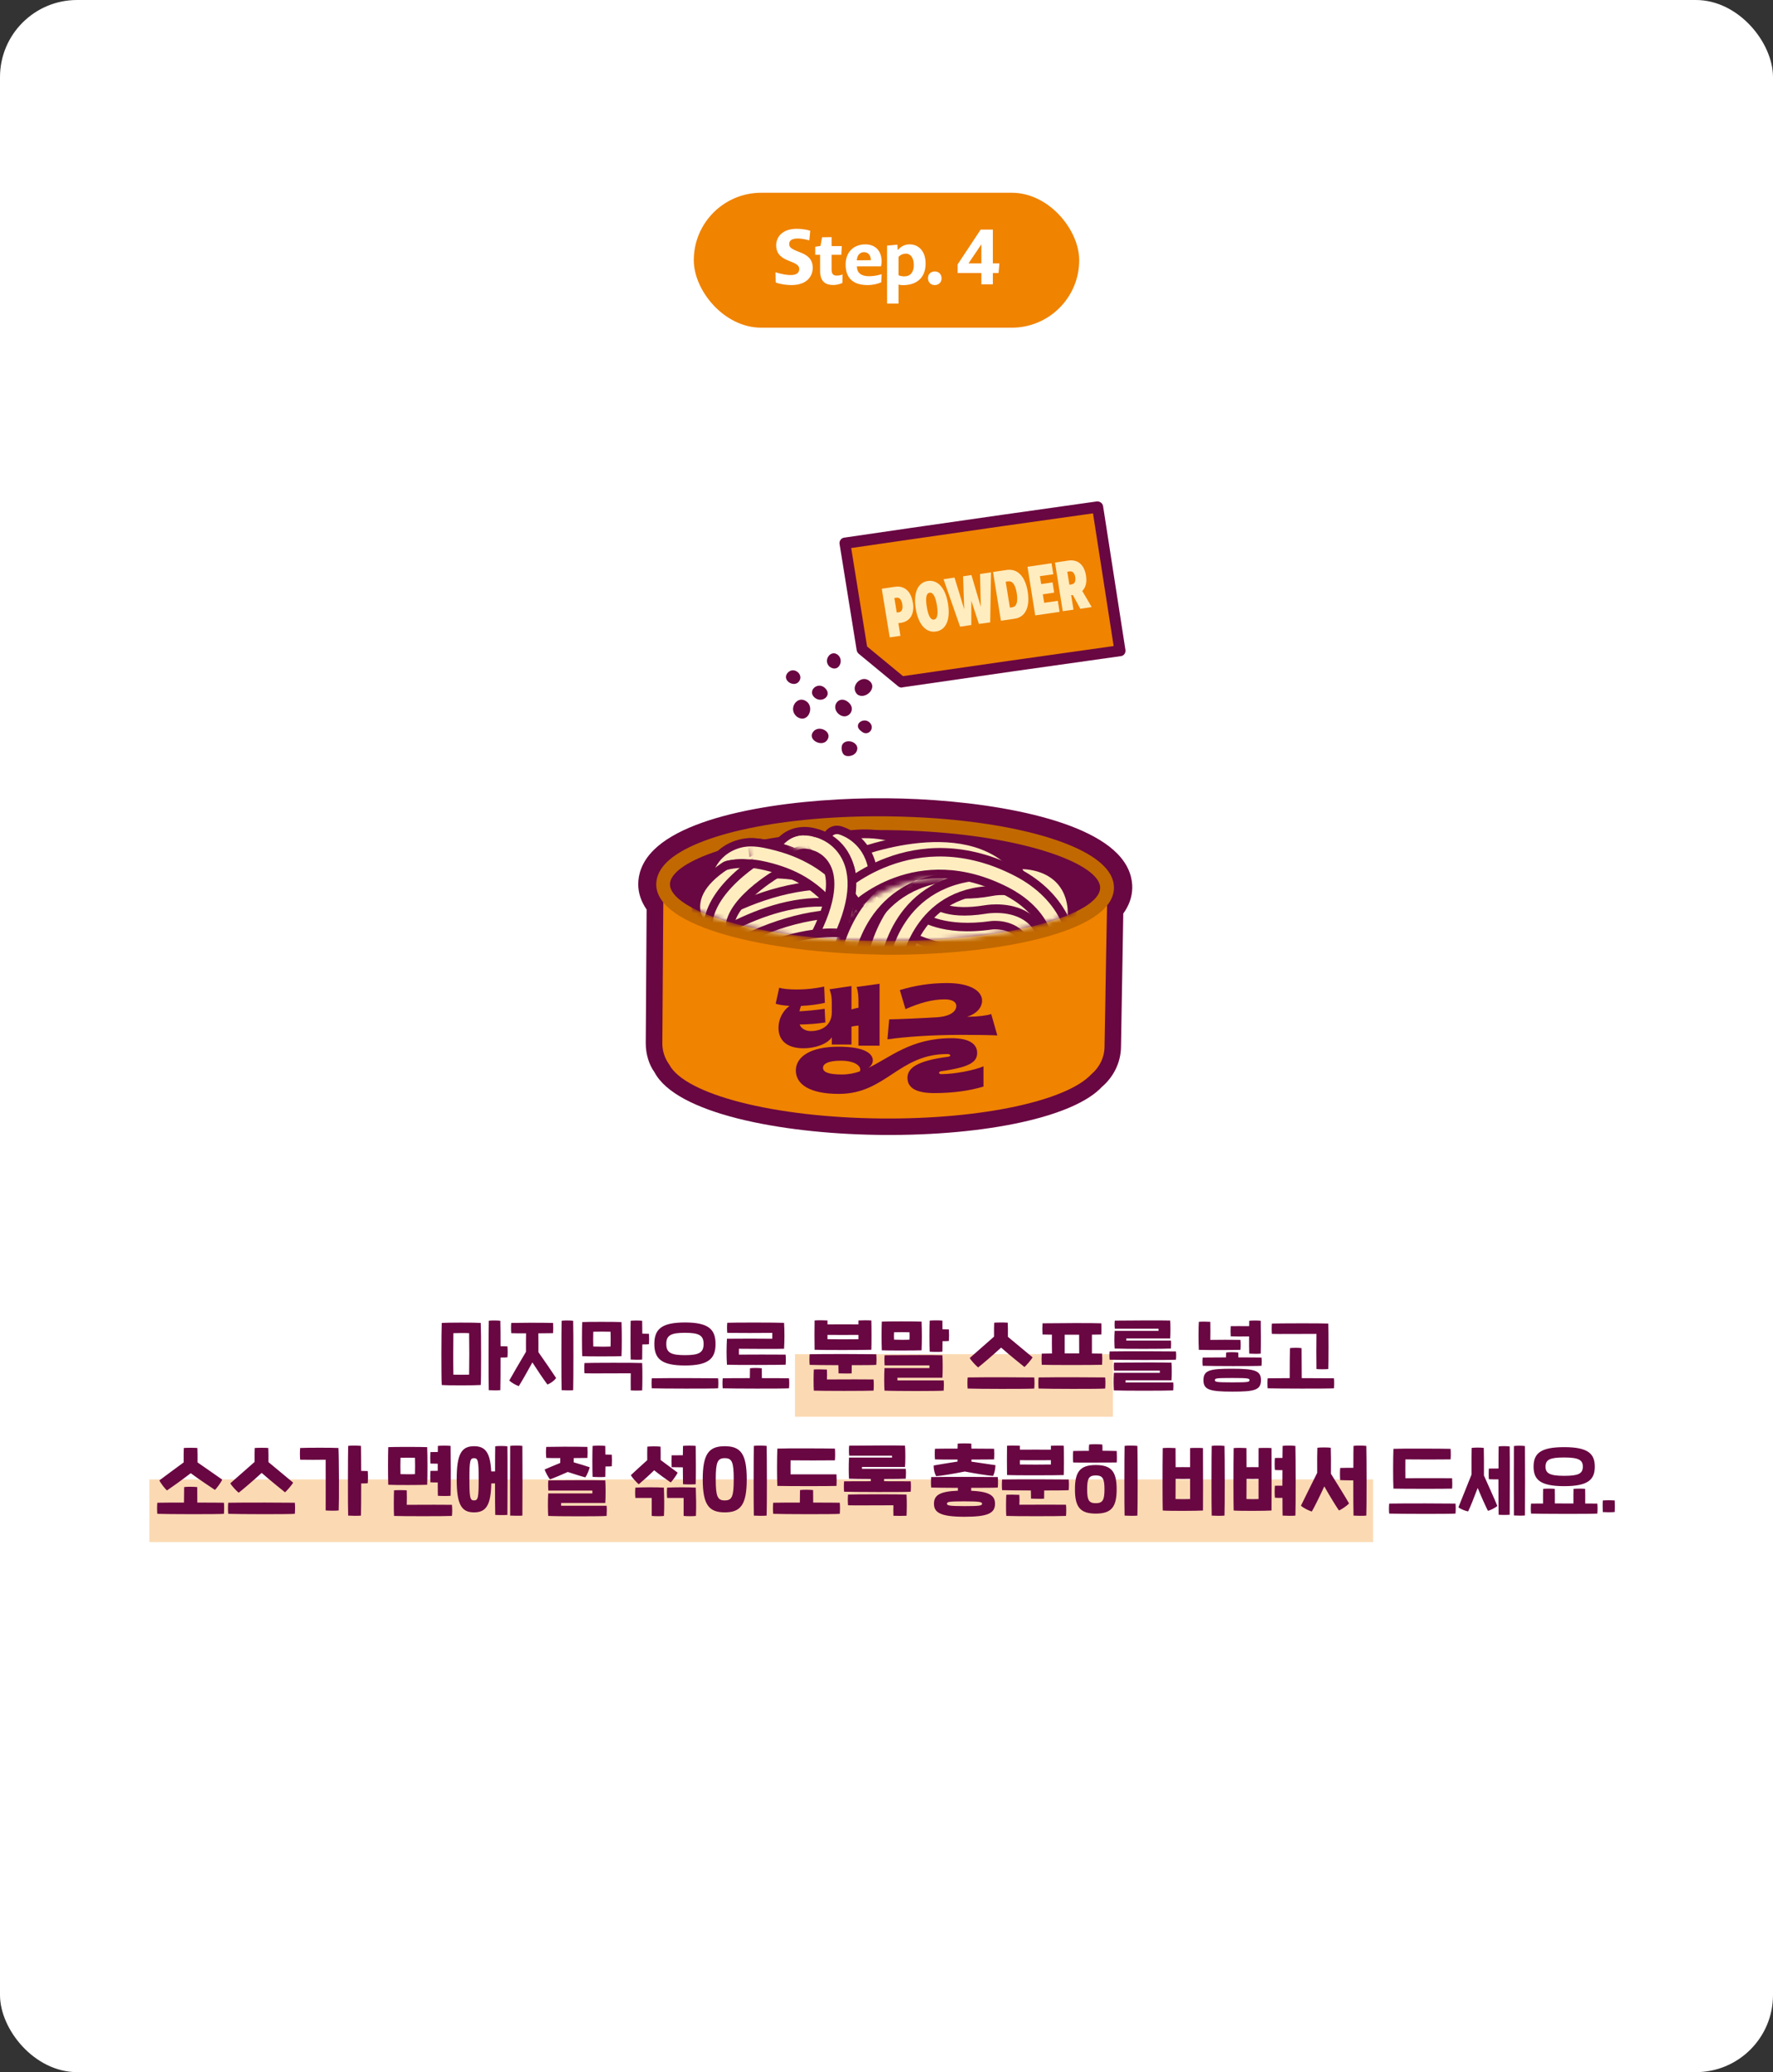 <?xml version="1.0" encoding="UTF-8"?> <svg xmlns="http://www.w3.org/2000/svg" width="368" height="430" viewBox="0 0 368 430" fill="none"><rect x="0" y="0" width="368" height="430" fill="#333333" stroke="none"/><rect width="368" height="430" rx="16" fill="white"></rect><rect x="165" y="281" width="66" height="13" fill="#F08300" fill-opacity="0.3"></rect><rect x="31" y="307" width="254" height="13" fill="#F08300" fill-opacity="0.3"></rect><rect x="144" y="40" width="80" height="28" rx="14" fill="#F08300"></rect><path d="M168.687 55.592C168.687 57.144 167.663 59.16 164.239 59.16C163.359 59.16 162.031 59.016 161.007 58.616L160.959 56.504C162.383 56.936 163.343 57.08 164.143 57.08C165.503 57.08 165.887 56.456 165.887 55.848C165.887 55.352 165.695 54.952 164.591 54.472L163.839 54.168C161.599 53.32 161.103 52.2 161.103 50.888C161.119 49.144 162.415 47.48 165.359 47.48C166.143 47.48 167.215 47.576 168.175 47.88L167.983 49.88C166.927 49.592 166.127 49.496 165.567 49.496C164.239 49.496 163.807 50.008 163.807 50.632C163.807 51.16 164.031 51.544 165.343 52.072L166.095 52.376C168.207 53.16 168.687 54.328 168.687 55.592ZM174.845 58.728C174.221 59 173.517 59.144 172.973 59.144C171.501 59.144 170.221 58.584 170.221 56.232V52.872H169.213V51.208L170.301 51.032L170.621 49.24L172.605 49.208V51.064H174.717L174.621 52.872H172.605V55.976C172.605 56.92 173.021 57.192 173.677 57.192C173.965 57.192 174.317 57.16 174.877 56.968L174.845 58.728ZM182.908 58.584C182.044 58.968 181.004 59.16 180.108 59.16C176.716 59.16 175.516 57.368 175.516 54.888C175.516 52.424 177.084 50.712 179.612 50.712C181.676 50.712 182.988 52.04 182.988 54.28C182.988 54.552 182.956 54.904 182.86 55.272H177.852C177.868 56.6 178.716 57.32 180.348 57.32C181.1 57.32 181.932 57.224 182.988 56.904L182.908 58.584ZM180.748 53.992C180.748 52.92 180.156 52.328 179.324 52.328C178.572 52.328 177.9 52.888 177.836 54.024L180.748 53.992ZM192.117 54.696C192.117 57.336 190.581 59.176 187.381 59.176C187.061 59.176 186.757 59.128 186.501 59.048V63H184.117V50.968L186.261 50.776L186.325 51.912C187.125 51 187.925 50.712 188.821 50.712C190.677 50.712 192.117 52.136 192.117 54.696ZM189.669 55.032C189.669 53.32 188.869 52.632 188.021 52.632C187.509 52.632 186.981 52.808 186.501 53.304V57.128C186.917 57.288 187.349 57.352 187.717 57.352C188.933 57.352 189.669 56.504 189.669 55.032ZM195.428 57.768C195.428 58.568 194.868 59.16 194.004 59.16C193.172 59.16 192.612 58.552 192.612 57.72C192.612 56.92 193.156 56.328 194.036 56.328C194.868 56.328 195.428 56.92 195.428 57.768ZM207.259 56.648H206.075V59H203.691V56.648H198.763V54.872L203.547 47.64H206.075V54.664H207.435L207.259 56.648ZM201.019 54.664H203.691V50.696L201.019 54.664Z" fill="white"></path><rect width="180" height="180" transform="translate(94 78)" fill="white"></rect><path d="M188.514 110.804C183.248 111.576 180.634 111.95 175.368 112.722C176.788 121.541 177.498 125.95 178.919 134.769C182.196 137.46 183.846 138.814 187.105 141.526C205.225 138.881 214.298 137.597 232.447 135.049C230.595 123.106 229.68 117.144 227.808 105.203C212.08 107.412 204.216 108.517 188.494 110.806L188.514 110.804Z" fill="#F08300"></path><path d="M187.235 142.678C186.941 142.702 186.655 142.605 186.42 142.423L178.235 135.667C178.02 135.484 177.878 135.234 177.81 134.937L174.26 112.896C174.212 112.598 174.28 112.271 174.456 112.035C174.63 111.779 174.891 111.617 175.203 111.572L188.348 109.654C204.069 107.386 211.931 106.261 227.657 104.053C228.246 104.005 228.856 104.398 228.955 105.033L233.591 134.852C233.639 135.15 233.569 135.458 233.395 135.713C233.221 135.969 232.94 136.133 232.646 136.157C214.5 138.704 205.447 139.985 187.31 142.632L187.251 142.637L187.235 142.678ZM179.971 134.158L187.428 140.309C204.845 137.781 213.895 136.479 231.145 134.066L226.862 106.532C211.877 108.64 204.013 109.744 188.685 111.981L176.671 113.725L179.973 134.178L179.971 134.158Z" fill="#690742"></path><path d="M189.48 125.031C189.854 127.319 188.982 128.943 187.006 129.244C186.802 129.26 186.689 129.269 186.466 129.311C186.633 130.364 186.727 130.889 186.894 131.942C186.019 132.083 185.57 132.143 184.67 132.263C184.017 128.212 183.691 126.199 183.018 122.173C184.119 122.014 184.657 121.923 185.758 121.764C187.646 121.494 189.071 122.606 189.455 125.009L189.48 125.031ZM186.595 127.051C187.156 126.959 187.445 126.402 187.283 125.395C187.129 124.481 186.713 123.935 186.107 124.031C185.926 124.045 185.813 124.055 185.635 124.092C185.839 125.305 185.918 125.901 186.123 127.113C186.304 127.098 186.417 127.089 186.595 127.051Z" fill="#FFEDC0"></path><path d="M190.073 126.313C189.54 123.063 190.474 120.876 192.565 120.566C194.587 120.262 196.223 121.914 196.769 125.302C197.302 128.552 196.367 130.739 194.277 131.049C192.254 131.353 190.618 129.701 190.073 126.313ZM194.477 125.652C194.162 123.753 193.626 122.892 192.952 122.993C192.278 123.095 192.045 124.018 192.362 125.94C192.648 127.773 193.166 128.681 193.863 128.578C194.515 128.478 194.77 127.553 194.477 125.652Z" fill="#FFEDC0"></path><path d="M203.418 119.118C204.318 118.975 204.77 118.915 205.693 118.77C205.627 122.934 205.593 125.005 205.525 129.146C204.579 129.293 204.104 129.355 203.179 129.477C202.541 127.554 202.244 126.579 201.606 124.656C201.613 126.677 201.593 127.677 201.6 129.698C200.676 129.843 200.202 129.905 199.279 130.05C197.904 126.119 197.214 124.131 195.84 120.2C196.763 120.055 197.215 119.995 198.115 119.852C198.934 122.481 199.334 123.819 200.129 126.449C200.032 123.715 199.993 122.324 199.896 119.591C200.595 119.487 200.933 119.436 201.632 119.333C202.407 121.988 202.805 123.303 203.578 125.936C203.524 123.175 203.487 121.807 203.413 119.072L203.418 119.118Z" fill="#FFEDC0"></path><path d="M207.743 128.79C207.089 124.738 206.763 122.724 206.112 118.694C207.259 118.531 207.82 118.439 208.967 118.276C211.216 117.953 212.81 119.632 213.311 122.792C213.817 125.998 212.827 128.074 210.578 128.396C209.43 128.56 208.869 128.652 207.722 128.815L207.743 128.79ZM209.586 126.088C209.79 126.072 209.903 126.063 210.104 126.023C210.98 125.882 211.325 124.949 211.04 123.117C210.756 121.308 210.135 120.523 209.257 120.641C209.054 120.658 208.941 120.667 208.742 120.73C209.08 122.882 209.25 123.959 209.609 126.087L209.586 126.088Z" fill="#FFEDC0"></path><path d="M216.7 125.098C217.846 124.934 218.406 124.842 219.551 124.679C219.705 125.594 219.771 126.052 219.925 126.967C217.905 127.271 216.893 127.4 214.874 127.704C214.221 123.654 213.896 121.641 213.268 117.613C215.267 117.334 216.255 117.184 218.251 116.882C218.405 117.796 218.471 118.254 218.625 119.169C217.525 119.328 216.963 119.397 215.84 119.559C215.948 120.222 216 120.542 216.108 121.206C217.05 121.059 217.522 120.997 218.464 120.851C218.612 121.696 218.675 122.132 218.8 122.979C217.858 123.125 217.386 123.187 216.444 123.334C216.556 124.043 216.611 124.386 216.723 125.096L216.7 125.098Z" fill="#FFEDC0"></path><path d="M224.228 126.329C223.62 125.196 223.292 124.619 222.685 123.486C222.526 123.499 222.459 123.505 222.323 123.516C222.503 124.707 222.604 125.302 222.809 126.514C221.909 126.634 221.483 126.715 220.583 126.835C219.929 122.783 219.626 120.767 218.975 116.738C220.099 116.577 220.661 116.485 221.762 116.325C223.651 116.055 225.053 117.147 225.405 119.437C225.625 120.811 225.364 121.922 224.633 122.631C225.418 123.959 225.8 124.624 226.587 125.974C225.644 126.121 225.171 126.182 224.228 126.329ZM221.526 118.664C221.695 119.74 221.792 120.289 221.959 121.342C222.163 121.325 222.253 121.318 222.453 121.255C223.016 121.186 223.31 120.675 223.18 119.781C223.058 118.956 222.626 118.481 222.042 118.575C221.838 118.592 221.748 118.599 221.546 118.639L221.526 118.664Z" fill="#FFEDC0"></path><path d="M165.403 148.732C167.598 150.276 169.135 146.925 167.454 145.6C165.519 144.094 163.418 147.11 165.403 148.732Z" fill="#690742"></path><path d="M177.922 144.09C179.535 145.302 182.182 142.82 180.525 141.351C178.827 139.865 176.286 142.418 177.922 144.09Z" fill="#690742"></path><path d="M174.045 148.153C175.869 149.728 177.941 147.234 176.062 145.703C174.139 144.116 172.323 146.609 174.045 148.153Z" fill="#690742"></path><path d="M168.864 151.754C167.383 153.42 170.524 155.131 171.646 153.635C172.928 151.945 170.116 150.368 168.864 151.754Z" fill="#690742"></path><path d="M177.577 156.281C178.961 154.423 176.11 153.051 174.965 154.307C174.501 154.826 174.627 156.16 175.184 156.636C175.761 157.11 177.007 156.929 177.558 156.282L177.577 156.281Z" fill="#690742"></path><path d="M171.244 142.781C169.708 141.342 167.511 143.366 169.061 144.744C170.566 146.066 172.85 144.335 171.244 142.781Z" fill="#690742"></path><path d="M172.175 138.34C174.041 139.751 175.338 136.98 173.853 135.859C172.39 134.756 170.773 137.052 172.175 138.34Z" fill="#690742"></path><path d="M163.476 139.624C162.197 141.132 164.736 142.75 165.798 141.46C166.967 140.041 164.779 138.174 163.476 139.624Z" fill="#690742"></path><path d="M178.721 151.706C180.152 153.073 181.816 151.053 180.422 149.863C179.135 148.764 176.964 150.425 178.721 151.706Z" fill="#690742"></path><path d="M231.57 184.236C231.753 174.741 207.144 169.256 183.897 169.066C160.69 168.876 135.957 173.915 135.893 183.433C135.864 184.933 136.55 186.306 137.653 187.588C137.569 199.158 137.537 204.944 137.453 216.514C137.441 218.153 137.966 219.662 138.872 220.921C142.116 227.133 160.604 231.928 183.02 232.125C203.853 232.297 221.38 228.428 226.472 222.959C228.101 221.583 229.168 219.586 229.212 217.315C229.361 209.557 229.416 205.668 229.546 197.909C229.569 196.705 229.581 196.112 229.604 194.908C229.654 192.302 229.679 190.98 229.729 188.374C230.862 187.108 231.561 185.757 231.57 184.256L231.57 184.236Z" fill="#690742"></path><path d="M181.846 235.501C161.986 235.186 140.339 231.072 135.835 222.49C134.736 220.992 134.026 218.789 134.031 216.479L134.209 188.739C133.054 187.062 132.455 185.275 132.471 183.419C132.485 181.643 133.051 178.966 135.734 176.343C144.002 168.22 166.869 165.521 183.962 165.654C200.976 165.765 223.849 168.892 231.921 177.155C234.541 179.822 235.043 182.516 235.009 184.292C234.974 186.128 234.346 187.915 233.146 189.574L232.672 217.33C232.612 220.448 231.169 223.447 228.714 225.54C223.016 231.69 204.953 235.709 183.013 235.519C182.637 235.513 182.261 235.507 181.885 235.501L181.846 235.501ZM184.978 172.502L183.87 172.484C164.066 172.329 145.832 175.989 140.527 181.197C139.317 182.383 139.322 183.172 139.317 183.429C139.307 183.962 139.631 184.599 140.25 185.32L141.102 186.301L140.896 216.509C140.876 217.575 141.315 218.411 141.681 218.91C143.915 223.112 159.348 228.313 183.085 228.688C204.59 228.871 220.223 224.656 224.001 220.608C225.249 219.503 225.805 218.406 225.827 217.241L226.349 187.018L227.219 186.064C227.845 185.364 228.174 184.737 228.185 184.184C228.19 183.928 228.205 183.138 227.021 181.934C221.937 176.72 204.383 172.809 185.017 172.502L184.978 172.502Z" fill="#690742"></path><path d="M137.702 183.212C137.623 196.53 137.573 203.188 137.475 216.486C137.463 218.126 137.988 219.636 138.894 220.896C142.138 227.112 160.63 231.91 183.05 232.105C203.887 232.276 221.418 228.403 226.511 222.93C228.141 221.553 229.208 219.554 229.252 217.282C229.402 209.518 229.458 205.626 229.588 197.862C229.611 196.657 229.623 196.064 229.646 194.859C229.702 191.975 229.73 190.513 229.785 187.629C229.793 187.253 229.796 187.076 229.803 186.7C229.824 185.614 229.835 185.08 229.856 183.994C211.377 208.246 141.056 195.003 137.722 183.212L137.702 183.212Z" fill="#F08300"></path><path d="M182.376 198.078C159.732 197.72 136.131 192.534 136.207 183.463C136.237 181.879 136.94 180.365 138.373 178.942C144.367 173.055 162.657 169.205 183.879 169.401C184.295 169.408 184.71 169.415 185.126 169.421C205.811 169.748 223.413 173.849 229.141 179.743C230.539 181.171 231.242 182.708 231.211 184.292C231.033 193.539 206.528 198.301 183.543 198.116C183.167 198.11 182.771 198.104 182.395 198.098L182.376 198.078ZM185.071 172.272C184.675 172.266 184.26 172.26 183.844 172.253C161.315 172.055 144.934 176.491 140.373 180.994C139.505 181.852 139.053 182.696 139.057 183.489C139.013 188.856 157.246 195.165 183.559 195.244C209.83 195.461 228.257 189.632 228.341 184.246C228.356 183.454 227.937 182.596 227.083 181.731C222.714 177.245 206.944 172.618 185.051 172.272L185.071 172.272Z" fill="#C16800"></path><mask id="mask0_12_45435" style="mask-type:luminance" maskUnits="userSpaceOnUse" x="138" y="169" width="91" height="27"><path d="M228.661 183.178C228.532 189.967 208.979 195.593 183.577 195.385C158.156 195.157 138.467 189.259 138.517 182.449C138.567 175.659 158.4 168.869 183.9 169.098C209.4 169.328 228.81 176.39 228.681 183.178L228.661 183.178Z" fill="white"></path></mask><g mask="url(#mask0_12_45435)"><path d="M162.451 180.959C162.095 180.953 161.74 180.888 161.407 180.745C159.815 180.147 158.997 178.417 159.562 176.807C159.687 176.493 160.79 173.629 163.764 172.275C165.161 171.646 167.487 171.131 170.551 172.325C172.161 172.962 172.958 174.771 172.314 176.38C171.67 177.988 169.854 178.788 168.243 178.15C167.614 177.923 166.122 177.327 165.438 178.954C164.92 180.189 163.718 180.96 162.432 180.939L162.451 180.959Z" fill="#690742"></path><path d="M162.502 179.243C162.344 179.241 162.205 179.219 162.048 179.157C161.341 178.889 160.98 178.113 161.231 177.406C161.315 177.151 162.188 174.934 164.484 173.885C166.081 173.16 167.902 173.189 169.905 173.971C170.612 174.259 170.953 175.054 170.683 175.761C170.392 176.467 169.594 176.79 168.887 176.542C167.61 176.028 166.502 175.99 165.624 176.371C164.347 176.943 163.806 178.316 163.806 178.336C163.597 178.905 163.056 179.232 162.482 179.223L162.502 179.243Z" fill="#FFEDC0"></path><path d="M177.182 193.734C176.094 193.717 175.036 193.127 174.481 192.111C173.161 189.7 171.072 187.159 169.045 185.487C168.206 184.803 167.309 184.136 166.349 183.568C164.197 182.27 161.721 181.302 158.805 180.603C157.563 180.307 156.163 180.028 155.13 180.228C154.455 180.356 153.816 180.661 153.313 181.088C152.327 181.921 151.925 183.257 152.276 184.586C152.72 186.252 151.717 187.974 150.046 188.421C148.374 188.888 146.652 187.873 146.208 186.207C145.229 182.538 146.409 178.745 149.246 176.342C150.574 175.218 152.191 174.454 153.94 174.107C156.185 173.669 158.374 174.099 160.246 174.544C163.813 175.372 166.878 176.586 169.618 178.23C170.831 178.96 171.983 179.808 173.055 180.694C175.686 182.869 178.278 186.031 179.981 189.119C180.824 190.633 180.253 192.54 178.733 193.384C178.233 193.652 177.696 193.782 177.161 193.773L177.182 193.734Z" fill="#690742"></path><path d="M177.215 191.96C176.74 191.952 176.289 191.708 176.06 191.27C174.625 188.639 172.419 185.957 170.197 184.124C169.223 183.318 168.246 182.631 167.287 182.043C164.958 180.642 162.325 179.613 159.211 178.871C157.713 178.531 156.136 178.209 154.785 178.464C153.791 178.666 152.892 179.086 152.148 179.706C150.639 180.985 150.026 183.03 150.543 185.013C150.728 185.727 150.298 186.471 149.582 186.657C148.846 186.843 148.121 186.416 147.917 185.702C147.123 182.706 148.072 179.621 150.386 177.643C151.473 176.712 152.811 176.082 154.262 175.789C156.169 175.425 158.121 175.812 159.816 176.214C163.206 177 166.094 178.152 168.658 179.695C169.734 180.344 170.809 181.112 171.881 181.998C174.356 184.033 176.774 186.995 178.382 189.924C178.745 190.582 178.492 191.407 177.852 191.753C177.632 191.868 177.413 191.923 177.176 191.92L177.215 191.96Z" fill="#FFEDC0"></path><path d="M159.685 205.708C158.182 205.684 156.877 204.577 156.649 203.053C156.384 201.331 157.563 199.731 159.289 199.482C175.904 196.905 183.286 192.719 186.551 189.631C188.164 188.097 188.8 185.877 188.249 183.637C187.679 181.317 185.971 179.572 183.727 178.944C167.424 174.517 146.468 198.289 146.245 198.523C145.092 199.827 143.111 199.973 141.806 198.827C140.502 197.681 140.361 195.724 141.494 194.419C142.466 193.309 165.284 167.375 185.366 172.889C189.776 174.085 193.192 177.615 194.314 182.095C195.417 186.535 194.124 191.056 190.819 194.162C185.136 199.54 174.83 203.403 160.201 205.657C160.022 205.693 159.844 205.69 159.666 205.688L159.685 205.708Z" fill="#690742"></path><path d="M159.719 203.913C159.066 203.903 158.501 203.42 158.415 202.767C158.31 202.035 158.818 201.332 159.552 201.225C173.269 199.115 182.756 195.633 187.774 190.915C189.87 188.935 190.697 186.065 189.979 183.21C189.244 180.256 187.089 178.03 184.195 177.253C166.81 172.453 145.103 197.124 144.881 197.377C144.395 197.942 143.523 198.007 142.978 197.504C142.413 197.021 142.35 196.171 142.856 195.607C143.787 194.536 165.917 169.457 184.917 174.638C188.757 175.687 191.63 178.635 192.604 182.561C193.561 186.367 192.458 190.24 189.617 192.88C184.196 198.006 174.209 201.697 159.957 203.897C159.878 203.896 159.798 203.914 159.719 203.913Z" fill="#FFEDC0"></path><path d="M173.769 188.137C173.373 188.13 172.981 187.946 172.71 187.625C167.644 181.189 153.017 184.953 152.878 184.99C152.141 185.196 151.378 184.749 151.194 184.013C151.01 183.278 151.44 182.532 152.176 182.326C152.853 182.139 168.713 178.058 174.881 185.898C175.345 186.499 175.249 187.368 174.646 187.834C174.385 188.048 174.066 188.141 173.769 188.137Z" fill="#FFEDC0"></path><path d="M170.273 190.816C169.798 190.809 169.305 190.682 168.854 190.437C161.307 186.418 151.14 190.054 151.04 190.092C149.405 190.679 147.599 189.859 147.016 188.227C146.433 186.595 147.26 184.788 148.894 184.201C149.413 184.011 161.834 179.56 171.831 184.885C173.36 185.701 173.938 187.59 173.117 189.12C172.542 190.2 171.421 190.815 170.293 190.797L170.273 190.816Z" fill="#690742"></path><path d="M173.734 189.892C172.823 189.877 171.92 189.468 171.321 188.707C167.725 184.16 156.844 185.766 153.322 186.698C151.63 187.145 149.927 186.149 149.484 184.461C149.04 182.793 150.043 181.069 151.715 180.621C153.506 180.136 169.48 176.2 176.246 184.811C177.309 186.173 177.073 188.146 175.707 189.212C175.124 189.677 174.407 189.903 173.714 189.892L173.734 189.892Z" fill="#690742"></path><path d="M170.273 190.816C169.798 190.809 169.305 190.682 168.854 190.437C161.307 186.418 151.14 190.054 151.04 190.092C149.405 190.679 147.599 189.859 147.016 188.227C146.433 186.595 147.26 184.788 148.894 184.201C149.413 184.011 161.834 179.56 171.831 184.885C173.36 185.701 173.938 187.59 173.117 189.12C172.542 190.2 171.421 190.815 170.293 190.797L170.273 190.816Z" fill="#FFEDC0"></path><path d="M219.991 195.959C219.833 195.957 219.655 195.954 219.497 195.912C217.782 195.608 216.665 193.992 216.955 192.28C217.307 190.371 217.436 187.788 216.118 186.327C214.78 184.865 212.19 184.764 211.279 184.809C205.437 185.07 201.421 183.999 199.171 181.635C197.658 180.052 197.238 178.19 197.36 176.969C197.511 175.254 198.98 173.975 200.778 174.123C202.397 174.267 203.599 175.589 203.629 177.168C203.858 177.586 205.517 178.777 210.884 178.547C211.34 178.495 217.047 178.054 220.731 182.02C223.213 184.685 224.031 188.506 223.148 193.326C222.881 194.861 221.515 195.944 219.992 195.92L219.991 195.959Z" fill="#690742"></path><path d="M220.026 194.184C220.026 194.184 219.888 194.182 219.809 194.161C219.079 194.031 218.578 193.332 218.71 192.604C219.309 189.24 218.881 186.726 217.408 185.124C215.178 182.72 211.155 183.07 211.115 183.05C205.888 183.262 202.342 182.396 200.441 180.412C198.986 178.889 199.095 177.312 199.098 177.134C199.172 176.385 199.834 175.883 200.566 175.914C201.297 175.985 201.839 176.606 201.785 177.335C201.784 177.394 201.813 177.987 202.453 178.628C203.231 179.371 205.345 180.589 210.909 180.363C211.048 180.365 216.202 179.875 219.363 183.261C221.437 185.505 222.107 188.791 221.333 193.061C221.222 193.71 220.639 194.194 219.986 194.184L220.026 194.184Z" fill="#FFEDC0"></path><path d="M141.183 200.885C140.272 200.871 139.389 200.481 138.789 199.72C137.706 198.378 137.922 196.405 139.269 195.319C140.174 194.582 161.802 177.512 182.44 184.386C184.093 184.927 184.97 186.7 184.404 188.352C183.838 190.003 182.079 190.885 180.426 190.324C162.976 184.51 143.377 200.031 143.196 200.186C142.592 200.671 141.875 200.896 141.183 200.885Z" fill="#690742"></path><path d="M141.217 199.11C140.821 199.104 140.448 198.94 140.178 198.599C139.713 198.018 139.809 197.169 140.392 196.704C141.277 195.986 162.143 179.508 181.877 186.075C182.586 186.304 182.967 187.081 182.736 187.789C182.504 188.498 181.725 188.881 181.016 188.652C162.659 182.523 142.295 198.653 142.094 198.828C141.832 199.041 141.534 199.135 141.217 199.13L141.217 199.11Z" fill="#FFEDC0"></path><path d="M144.922 202.455C143.734 202.436 142.599 201.746 142.107 200.572C141.614 199.438 141.857 198.078 142.706 197.163C144.202 195.546 162.708 182.245 177.91 187.607C179.542 188.187 180.399 189.979 179.813 191.61C179.228 193.241 177.45 194.102 175.798 193.522C163.763 189.258 148.261 200.71 147.176 201.543C146.894 201.815 146.553 202.047 146.154 202.198C145.755 202.35 145.338 202.442 144.922 202.436L144.922 202.455Z" fill="#690742"></path><path d="M144.951 200.661C144.437 200.652 143.948 200.348 143.739 199.85C143.531 199.353 143.641 198.761 144.005 198.371C145.238 197.047 163.103 184.262 177.322 189.295C178.03 189.544 178.391 190.321 178.14 191.028C177.889 191.736 177.11 192.1 176.402 191.851C163.284 187.211 146.793 199.583 145.969 200.242C145.848 200.378 145.687 200.494 145.488 200.57C145.308 200.647 145.129 200.683 144.951 200.68L144.951 200.661Z" fill="#FFEDC0"></path><path d="M144.288 206.81C143.378 206.795 142.495 206.385 141.895 205.644C140.812 204.302 141.028 202.329 142.375 201.243C143.28 200.507 164.888 183.436 185.525 190.33C187.158 190.87 188.055 192.644 187.489 194.296C186.923 195.947 185.164 196.828 183.512 196.268C166.16 190.475 146.502 205.955 146.301 206.11C145.699 206.575 144.981 206.821 144.288 206.81Z" fill="#690742"></path><path d="M144.323 205.034C143.927 205.028 143.554 204.864 143.283 204.523C142.819 203.942 142.914 203.093 143.498 202.628C144.382 201.91 165.248 185.433 184.963 192.018C185.671 192.247 186.052 193.025 185.821 193.733C185.59 194.441 184.81 194.825 184.102 194.596C165.784 188.487 145.401 204.577 145.2 204.752C144.938 204.965 144.639 205.059 144.323 205.054L144.323 205.034Z" fill="#FFEDC0"></path><path d="M210.177 207.232C210.019 207.23 209.861 207.227 209.683 207.185C207.967 206.881 206.83 205.263 207.139 203.549C207.362 202.249 207.218 201.516 206.985 201.275C206.713 200.974 205.924 200.843 205.448 200.875C193.062 202.692 187.347 198.254 186.723 197.751C185.398 196.643 185.218 194.665 186.332 193.339C187.425 192.033 189.369 191.827 190.715 192.896C190.871 193.017 195.148 196.048 204.755 194.642C205.311 194.572 209.097 194.277 211.599 196.983C212.783 198.247 214.045 200.598 213.335 204.616C213.068 206.153 211.701 207.237 210.178 207.213L210.177 207.232Z" fill="#690742"></path><path d="M210.211 205.477C210.211 205.477 210.073 205.475 209.994 205.474C209.244 205.343 208.743 204.624 208.876 203.875C209.186 202.141 208.992 200.873 208.294 200.111C207.266 199.008 205.343 199.155 205.323 199.154C193.392 200.88 188.088 196.626 187.855 196.424C187.27 195.941 187.188 195.07 187.674 194.485C188.16 193.9 189.032 193.835 189.617 194.298C189.715 194.379 194.398 197.972 204.999 196.402C205.197 196.386 208.331 196.08 210.31 198.207C211.629 199.631 212.065 201.693 211.599 204.334C211.487 205.004 210.884 205.488 210.211 205.477Z" fill="#FFEDC0"></path><path d="M216.661 197.752C215.236 197.73 213.988 196.742 213.658 195.314C212.418 189.741 208.055 190.146 206.725 190.381C195.859 192.341 191.232 188.928 190.744 188.545C189.399 187.456 189.199 185.477 190.274 184.131C191.349 182.805 193.273 182.579 194.62 183.588C194.815 183.73 197.947 185.598 205.555 184.218C210.126 183.263 217.774 185.026 219.782 193.93C220.166 195.615 219.084 197.297 217.394 197.685C217.156 197.741 216.898 197.776 216.64 197.772L216.661 197.752Z" fill="#690742"></path><path d="M216.716 195.998C216.102 195.988 215.536 195.564 215.39 194.929C213.712 187.39 207.158 188.49 206.402 188.656C196.131 190.508 192.034 187.299 191.859 187.178C191.274 186.694 191.171 185.842 191.658 185.237C192.125 184.632 192.997 184.547 193.583 185.011C193.661 185.072 197.118 187.519 205.88 185.94C209.259 185.223 216.212 186.046 218.074 194.319C218.239 195.053 217.769 195.797 217.033 195.963C216.914 195.981 216.815 195.999 216.716 195.998Z" fill="#FFEDC0"></path><path d="M214.465 200.866C212.783 200.839 211.403 199.493 211.396 197.794C211.355 195.759 210.595 195.115 210.342 194.913C208.978 193.785 206.303 193.92 205.469 194.045C193.695 195.931 189.921 191.386 189.286 190.448C188.303 189.029 188.677 187.06 190.101 186.095C191.485 185.149 193.36 185.436 194.364 186.756C194.578 186.957 196.953 189.089 204.459 187.846C205.015 187.756 210.514 186.896 214.334 190.039C215.815 191.267 217.612 193.588 217.673 197.658C217.699 199.397 216.307 200.816 214.584 200.848L214.465 200.846L214.465 200.866Z" fill="#690742"></path><path d="M214.503 199.111C213.771 199.099 213.168 198.516 213.143 197.765C213.12 195.848 212.552 194.475 211.441 193.548C209.141 191.654 205.209 192.302 205.149 192.321C194.227 194.083 191.04 189.941 190.712 189.461C190.288 188.842 190.443 187.975 191.065 187.55C191.687 187.125 192.535 187.277 192.96 187.877C193.056 187.997 195.651 191.062 204.686 189.606C204.865 189.569 209.89 188.721 213.164 191.422C214.919 192.853 215.829 194.982 215.876 197.71C215.881 198.461 215.275 199.103 214.523 199.111L214.483 199.11L214.503 199.111Z" fill="#FFEDC0"></path><path d="M211.111 203.723C210.952 203.72 210.794 203.717 210.617 203.675C208.9 203.371 207.763 201.753 208.073 200.039C208.296 198.739 208.151 198.006 207.918 197.765C207.647 197.465 206.838 197.353 206.382 197.365C193.977 199.142 188.26 194.764 187.656 194.241C186.331 193.133 186.151 191.155 187.265 189.83C188.359 188.524 190.323 188.318 191.648 189.386C191.824 189.507 196.082 192.519 205.689 191.132C206.245 191.062 210.031 190.787 212.533 193.474C213.716 194.737 214.978 197.108 214.268 201.106C214.002 202.643 212.635 203.727 211.111 203.703L211.111 203.723Z" fill="#690742"></path><path d="M211.144 201.968C211.144 201.968 211.006 201.965 210.927 201.964C210.177 201.834 209.676 201.114 209.809 200.365C210.119 198.631 209.926 197.344 209.228 196.582C208.2 195.458 206.276 195.625 206.256 195.625C194.306 197.35 189.002 193.076 188.788 192.895C188.203 192.411 188.121 191.54 188.607 190.955C189.093 190.37 189.946 190.285 190.551 190.769C190.648 190.85 195.332 194.422 205.933 192.873C206.131 192.837 209.265 192.551 211.243 194.677C212.563 196.101 212.998 198.164 212.532 200.804C212.421 201.474 211.818 201.959 211.145 201.948L211.144 201.968Z" fill="#FFEDC0"></path><path d="M185.627 202.739C185.469 202.736 185.311 202.734 185.133 202.691C183.418 202.388 182.281 200.771 182.591 199.059C183.833 192.035 190.53 179.059 207.005 179.323C207.302 179.327 207.598 179.332 207.895 179.337C209.634 179.424 210.972 180.886 210.88 182.601C210.788 184.316 209.317 185.713 207.598 185.587C207.361 185.584 207.123 185.58 206.886 185.576C191.577 185.331 188.894 199.515 188.783 200.125C188.516 201.66 187.15 202.743 185.628 202.719L185.627 202.739Z" fill="#690742"></path><path d="M185.661 200.983C185.661 200.983 185.522 200.981 185.443 200.979C184.694 200.849 184.193 200.15 184.326 199.383C184.35 199.186 187.826 180.791 206.952 181.097C207.229 181.101 207.506 181.106 207.803 181.11C208.554 181.142 209.155 181.783 209.121 182.533C209.087 183.302 208.46 183.982 207.671 183.851C190.154 183.236 187.16 199.152 187.028 199.841C186.916 200.51 186.313 200.993 185.641 200.983L185.661 200.983Z" fill="#FFEDC0"></path><path d="M181.28 203.078C181.181 203.076 181.082 203.075 180.983 203.073C179.265 202.888 178.028 201.349 178.219 199.635C179.101 191.718 185.876 176.655 205.231 176.335C206.853 176.321 208.39 177.687 208.417 179.404C208.443 181.141 207.051 182.559 205.33 182.59C186.747 182.904 184.55 199.618 184.458 200.327C184.269 201.942 182.881 203.123 181.279 203.097L181.28 203.078Z" fill="#690742"></path><path d="M181.311 201.322C181.311 201.322 181.232 201.321 181.173 201.32C180.422 201.249 179.881 200.57 179.955 199.801C179.959 199.584 182.596 178.457 205.236 178.07C205.927 178.141 206.629 178.665 206.635 179.415C206.641 180.165 206.035 180.806 205.283 180.814C185.097 181.16 182.773 199.334 182.68 200.101C182.607 200.811 181.984 201.333 181.292 201.322L181.311 201.322Z" fill="#FFEDC0"></path><path d="M209.493 185.178C208.622 185.164 207.757 184.794 207.157 184.072C198.655 174.039 177.557 182.865 177.337 182.94C175.74 183.627 173.893 182.885 173.21 181.291C172.528 179.696 173.276 177.848 174.873 177.161C175.911 176.722 200.443 166.428 211.948 179.992C213.071 181.316 212.895 183.293 211.566 184.419C210.963 184.924 210.225 185.17 209.473 185.158L209.493 185.178Z" fill="#690742"></path><path d="M209.528 183.423C209.152 183.417 208.759 183.252 208.508 182.931C199.153 171.861 176.894 181.214 176.654 181.329C175.975 181.636 175.149 181.305 174.846 180.607C174.542 179.908 174.874 179.101 175.573 178.795C176.572 178.355 199.948 168.544 210.621 181.141C211.105 181.724 211.029 182.595 210.446 183.081C210.184 183.314 209.846 183.408 209.529 183.403L209.528 183.423Z" fill="#FFEDC0"></path><path d="M173.948 200.461C173.435 200.453 172.905 200.306 172.436 200.043C170.953 199.171 170.437 197.251 171.314 195.767C176.699 186.55 176.272 182.01 175.519 180.106C174.709 178.063 172.963 177.523 172.885 177.482C171.257 176.983 170.283 175.272 170.748 173.644C171.213 171.995 172.85 171.016 174.5 171.437C174.971 171.563 179.231 172.755 181.231 177.576C183.42 182.815 181.903 189.985 176.681 198.908C176.089 199.924 175.013 200.478 173.908 200.46L173.948 200.461Z" fill="#690742"></path><path d="M173.981 198.686C173.744 198.682 173.529 198.62 173.314 198.498C172.651 198.113 172.43 197.282 172.818 196.618C178.34 187.168 178.201 182.022 177.109 179.344C175.94 176.507 173.47 175.797 173.371 175.776C172.646 175.567 172.206 174.831 172.398 174.105C172.589 173.379 173.327 172.937 174.053 173.126C174.21 173.168 177.897 174.154 179.594 178.241C181.555 182.943 180.068 189.6 175.157 197.995C174.892 198.444 174.434 198.693 173.942 198.685L173.981 198.686Z" fill="#FFEDC0"></path><path d="M219.906 202.675C219.668 202.671 219.411 202.647 219.175 202.584C217.5 202.162 216.484 200.447 216.912 198.775C217.339 197.123 217.096 195.301 216.224 193.312C214.515 189.492 211.155 187.127 208.666 185.822C190.379 176.285 177.828 188.786 177.707 188.922C176.476 190.167 174.496 190.194 173.272 188.989C172.028 187.784 172.006 185.789 173.217 184.564C173.379 184.408 189.179 168.601 211.583 180.259C216.424 182.786 220.017 186.419 221.954 190.737C223.435 194.04 223.789 197.265 222.999 200.315C222.635 201.751 221.33 202.698 219.906 202.675Z" fill="#690742"></path><path d="M219.939 200.92C219.84 200.919 219.721 200.917 219.623 200.876C218.894 200.686 218.433 199.948 218.625 199.2C219.159 197.154 218.884 194.936 217.84 192.588C215.922 188.309 212.231 185.701 209.487 184.255C190.022 174.103 176.582 187.541 176.441 187.697C175.916 188.242 175.045 188.248 174.5 187.725C173.956 187.203 173.953 186.333 174.478 185.788C174.619 185.633 189.512 170.756 210.76 181.825C215.249 184.169 218.571 187.502 220.356 191.463C221.666 194.388 221.989 197.219 221.304 199.895C221.134 200.524 220.572 200.93 219.939 200.92Z" fill="#FFEDC0"></path><path d="M147.795 193.944C147.044 193.932 146.278 193.643 145.675 193.121C144.47 192.036 143.207 189.787 143.636 187.033C144.267 182.94 148.253 179.276 155.774 175.827C157.35 175.102 159.216 175.783 159.937 177.372C160.658 178.942 159.951 180.805 158.375 181.509C150.834 184.959 149.956 187.45 149.848 187.902C149.783 188.236 149.897 188.455 149.994 188.574C151.277 189.739 151.319 191.673 150.148 192.936C149.522 193.616 148.665 193.958 147.776 193.943L147.795 193.944Z" fill="#690742"></path><path d="M147.751 192.167C147.434 192.162 147.12 192.039 146.867 191.818C146.148 191.175 145.033 189.501 145.391 187.297C145.931 183.874 149.672 180.561 156.515 177.416C157.213 177.112 158.018 177.401 158.341 178.096C158.664 178.772 158.352 179.596 157.654 179.92C149.914 183.445 148.357 186.28 148.113 187.656C147.891 188.955 148.706 189.757 148.725 189.777C149.269 190.298 149.292 191.166 148.788 191.711C148.505 192.002 148.127 192.154 147.751 192.148L147.751 192.167Z" fill="#FFEDC0"></path><path d="M150.025 198.967C148.958 198.95 147.921 198.381 147.347 197.386C142.566 188.909 151.918 180.5 158.195 176.854C159.694 175.99 161.602 176.494 162.483 177.987C163.344 179.48 162.833 181.385 161.354 182.268C161.234 182.345 149.953 189.224 152.822 194.298C153.663 195.811 153.133 197.715 151.614 198.558C151.115 198.846 150.559 198.975 150.025 198.967Z" fill="#690742"></path><path d="M150.061 197.212C149.587 197.204 149.137 196.96 148.889 196.522C143.745 187.409 158.457 178.752 159.077 178.387C159.736 178.023 160.582 178.234 160.965 178.89C161.348 179.547 161.114 180.391 160.474 180.776C160.334 180.852 147.481 188.435 151.305 195.201C151.688 195.857 151.435 196.701 150.776 197.065C150.556 197.2 150.317 197.255 150.08 197.251L150.061 197.212Z" fill="#FFEDC0"></path><mask id="mask1_12_45435" style="mask-type:luminance" maskUnits="userSpaceOnUse" x="154" y="173" width="33" height="24"><path d="M154.367 173.002C155.376 177.203 155.87 179.322 156.879 183.523C165.076 188.53 169.185 191.023 177.362 196.05C180.849 193.777 182.612 192.641 186.099 190.368C178.036 183.469 173.985 180.028 165.902 173.148C161.292 173.074 158.977 173.037 154.347 173.002L154.367 173.002Z" fill="white"></path></mask><g mask="url(#mask1_12_45435)"><path d="M177.183 193.734C176.094 193.716 175.036 193.127 174.481 192.111C173.161 189.7 171.071 187.159 169.044 185.488C168.205 184.803 167.307 184.137 166.348 183.568C164.195 182.27 161.719 181.302 158.803 180.603C157.561 180.307 156.161 180.028 155.128 180.228C154.452 180.355 153.813 180.661 153.31 181.087C152.324 181.92 151.923 183.256 152.274 184.585C152.718 186.251 151.715 187.972 150.044 188.419C148.373 188.885 146.65 187.87 146.206 186.205C145.226 182.536 146.406 178.745 149.242 176.342C150.57 175.218 152.188 174.455 153.937 174.108C156.182 173.67 158.371 174.101 160.243 174.546C163.81 175.373 166.876 176.588 169.616 178.231C170.83 178.962 171.981 179.809 173.054 180.695C175.685 182.87 178.278 186.032 179.982 189.12C180.824 190.634 180.254 192.54 178.733 193.384C178.233 193.652 177.696 193.782 177.162 193.773L177.183 193.734Z" fill="#690742"></path><path d="M177.218 191.96C176.743 191.952 176.293 191.708 176.063 191.269C174.628 188.64 172.422 185.958 170.2 184.125C169.225 183.319 168.248 182.632 167.289 182.043C164.96 180.643 162.326 179.613 159.212 178.872C157.714 178.532 156.137 178.21 154.786 178.464C153.792 178.666 152.893 179.086 152.149 179.705C150.64 180.984 150.028 183.028 150.544 185.012C150.729 185.725 150.299 186.469 149.583 186.655C148.847 186.84 148.123 186.414 147.918 185.7C147.123 182.705 148.073 179.62 150.386 177.643C151.473 176.713 152.811 176.083 154.262 175.79C156.169 175.426 158.122 175.813 159.817 176.215C163.207 177.001 166.096 178.154 168.66 179.696C169.736 180.345 170.811 181.113 171.883 181.999C174.359 184.034 176.778 186.996 178.385 189.925C178.749 190.582 178.496 191.408 177.856 191.753C177.636 191.868 177.417 191.923 177.18 191.919L177.218 191.96Z" fill="#FFEDC0"></path></g><path d="M149.75 178.919C149.75 178.919 152.916 177.962 155.639 178.421C155.481 177.352 155.412 176.817 155.274 175.749C155.274 175.749 151.785 177.055 151.685 177.113C151.585 177.151 149.75 178.919 149.75 178.919Z" fill="#FFEDC0"></path><path d="M150.454 180.646C150.454 180.646 152.847 179.755 156.124 180.262C156.415 179.535 156.56 179.181 156.871 178.475C156.871 178.475 153.475 177.946 150.709 178.672C150.615 179.462 150.548 179.856 150.454 180.646Z" fill="#690742"></path><path d="M169.439 201.151C168.926 201.142 168.396 201.016 167.927 200.732C166.424 199.86 165.927 197.96 166.804 196.457C172.19 187.24 171.743 182.7 171.009 180.796C170.199 178.753 168.453 178.212 168.394 178.192C166.765 177.712 165.791 175.982 166.256 174.353C166.721 172.705 168.358 171.727 170.008 172.147C170.48 172.273 174.74 173.465 176.761 178.267C178.952 183.506 177.434 190.675 172.232 199.599C171.64 200.614 170.564 201.169 169.459 201.151L169.439 201.151Z" fill="#690742"></path><path d="M169.476 199.395C169.239 199.391 169.023 199.329 168.809 199.207C168.145 198.822 167.925 197.99 168.312 197.327C173.815 187.877 173.676 182.731 172.583 180.053C171.414 177.216 168.962 176.526 168.844 176.485C168.119 176.276 167.679 175.54 167.87 174.814C168.062 174.088 168.8 173.646 169.526 173.835C169.683 173.877 173.372 174.843 175.089 178.931C177.051 183.633 175.564 190.29 170.672 198.705C170.407 199.154 169.949 199.403 169.456 199.395L169.476 199.395Z" fill="#FFEDC0"></path><mask id="mask2_12_45435" style="mask-type:luminance" maskUnits="userSpaceOnUse" x="163" y="172" width="8" height="6"><path d="M170.177 173.252C169.355 174.817 168.965 175.6 168.143 177.166C166.906 176.653 166.278 176.386 165.041 175.872C164.248 174.853 163.842 174.353 163.05 173.334C164.76 172.927 165.595 172.724 167.305 172.317C168.445 172.691 169.016 172.877 170.157 173.251L170.177 173.252Z" fill="white"></path></mask><g mask="url(#mask2_12_45435)"><path d="M162.503 179.242C162.345 179.24 162.207 179.218 162.05 179.156C161.342 178.908 160.98 178.132 161.231 177.406C161.273 177.288 162.253 174.659 164.943 173.696C166.438 173.167 168.099 173.273 169.906 173.973C170.614 174.241 170.975 175.037 170.685 175.743C170.394 176.448 169.596 176.791 168.908 176.523C167.729 176.07 166.702 175.974 165.865 176.277C164.43 176.786 163.847 178.317 163.827 178.316C163.619 178.866 163.078 179.212 162.504 179.203L162.503 179.242Z" fill="#FFEDC0"></path></g><mask id="mask3_12_45435" style="mask-type:luminance" maskUnits="userSpaceOnUse" x="153" y="191" width="27" height="11"><path d="M179.869 193.274C179.869 193.274 177.928 198.54 177.892 201.504C169.477 201.526 165.279 201.537 156.862 201.599C155.458 199.422 154.746 198.343 153.322 196.166C155.069 194.87 155.952 194.232 157.699 192.956C162.877 192.387 165.457 192.093 170.615 191.543C174.305 192.236 176.16 192.582 179.849 193.294L179.869 193.274Z" fill="white"></path></mask><g mask="url(#mask3_12_45435)"><path d="M147.465 208.757C146.277 208.738 145.142 208.048 144.649 206.874C144.156 205.74 144.399 204.381 145.248 203.466C146.744 201.851 165.249 188.559 180.433 193.941C182.065 194.521 182.922 196.313 182.337 197.943C181.752 199.573 179.954 200.433 178.322 199.854C166.304 195.589 150.804 207.033 149.719 207.865C149.437 208.137 149.096 208.369 148.697 208.52C148.298 208.672 147.881 208.764 147.465 208.757Z" fill="#690742"></path><path d="M147.498 206.982C146.983 206.974 146.494 206.67 146.285 206.172C146.077 205.675 146.187 205.084 146.551 204.694C147.783 203.37 165.646 190.615 179.828 195.628C180.537 195.877 180.898 196.653 180.647 197.361C180.396 198.068 179.617 198.431 178.909 198.183C165.808 193.563 149.32 205.905 148.496 206.544C148.374 206.68 148.214 206.796 148.014 206.872C147.835 206.948 147.656 206.985 147.478 206.982L147.498 206.982Z" fill="#FFEDC0"></path></g><mask id="mask4_12_45435" style="mask-type:luminance" maskUnits="userSpaceOnUse" x="171" y="182" width="26" height="19"><path d="M175.901 189.934C175.901 189.934 184.209 181.72 196.884 182.24C189.423 189.579 185.692 193.269 178.251 200.628C175.591 200.033 174.251 199.735 171.59 199.159C173.302 195.477 174.169 193.616 175.901 189.934Z" fill="white"></path></mask><g mask="url(#mask4_12_45435)"><path d="M175.572 203.271C175.473 203.269 175.374 203.268 175.275 203.266C173.557 203.08 172.32 201.541 172.51 199.828C173.392 191.912 180.146 176.851 199.503 176.513C201.261 176.659 202.663 177.866 202.69 179.582C202.716 181.319 201.324 182.736 199.602 182.768C181.017 183.099 178.823 199.792 178.75 200.521C178.561 202.135 177.173 203.316 175.571 203.291L175.572 203.271Z" fill="#690742"></path><path d="M175.603 201.516C175.603 201.516 175.524 201.515 175.464 201.514C174.714 201.443 174.173 200.763 174.246 199.995C174.27 199.778 176.865 178.653 199.528 178.249C200.279 178.281 200.921 178.844 200.927 179.593C200.933 180.343 200.327 180.984 199.575 180.992C179.386 181.357 177.085 199.528 176.991 200.296C176.918 201.005 176.295 201.527 175.603 201.516Z" fill="#FFEDC0"></path></g><path d="M177.02 187.6C176.964 188.506 176.955 188.94 176.898 189.846C177.447 189.066 177.731 188.657 178.299 187.877C177.788 187.77 177.532 187.707 177.02 187.6Z" fill="#690742"></path></g><path d="M207 214.868L205.735 210.435C204.812 210.744 202.866 210.983 201.262 210.983L200.75 210.983C202.575 210.435 203.838 209.148 203.838 207.647C203.838 205.692 201.456 204 196.569 204C193.02 204 189.955 204.501 186.77 205.454L187.937 209.41C190.952 208.1 193.48 207.385 196.081 207.385C197.784 207.385 198.489 208.004 198.489 208.744C198.489 209.911 197.2 210.936 194.381 211.104C191.294 211.294 186.48 211.509 184.558 211.533L184.193 215.68C187.839 215.155 193.48 214.75 199.436 214.75C202.815 214.75 205.758 214.797 206.997 214.869L207 214.868Z" fill="#690742"></path><path d="M194.915 222.614C194.915 222.448 195.061 222.328 195.401 222.281C201.333 221.447 202.816 220.375 202.816 218.491C202.816 216.846 201.503 215.441 197.491 215.441C189.018 215.441 184.783 219.443 180.218 221.612C180.876 221.156 181.155 220.621 181.155 220.017C181.155 218.753 179.672 217.204 174.032 217.204C168.221 217.204 165.182 219.302 165.182 222.138C165.182 225.022 168.075 227 174.129 227C183.854 227 186.527 218.73 196.593 218.73C197.105 218.73 197.225 218.873 197.225 219.016C197.225 219.159 197.127 219.255 196.739 219.302C190.297 220.136 188.352 221.662 188.352 223.664C188.352 225.785 190.2 226.833 193.918 226.833C198.002 226.833 201.503 226.285 204.129 225.474L204.129 221.28C202.33 222.067 198.196 222.9 195.377 222.9C195.085 222.9 194.915 222.804 194.915 222.614ZM170.823 221.59C170.823 220.755 171.892 220.113 174.517 220.113C177.24 220.113 178.553 221.066 178.553 221.948C178.553 222.119 178.52 222.243 178.458 222.336C177.302 222.731 176.093 222.973 174.761 222.973C171.989 222.973 170.823 222.496 170.823 221.59Z" fill="#690742"></path><path d="M172.645 215.25L172.645 216.752L176.729 216.752L176.729 213.034C177.167 212.938 177.848 212.844 178.188 212.819L178.188 216.989L182.563 216.989L182.563 204.143L177.798 204.811C178.114 205.812 178.188 206.623 178.188 208.123L178.188 209.124C177.798 209.171 177.143 209.34 176.729 209.483L176.729 204.619L172.183 205.287C172.549 206.36 172.645 206.956 172.645 208.123L172.645 210.078C172.645 212.509 170.919 213.963 168.245 213.963C167.102 213.963 166.203 213.318 165.983 212.603C167.831 212.58 169.849 212.413 171.308 212.174L171.162 209.338C169.436 209.6 167.662 209.767 165.935 209.863C165.983 209.577 166.129 209.052 166.251 208.743C168.075 208.67 169.898 208.409 171.21 208.098L171.064 204.737C169.216 205.119 167.37 205.333 165.522 205.333C163.771 205.333 162.531 205.213 161.729 204.975L161 208.287C161.729 208.526 162.726 208.669 163.869 208.74C162.459 209.764 161.583 211.48 161.583 213.292C161.583 216.175 163.674 217.534 166.762 217.534C169.218 217.534 171.722 216.653 172.646 215.247L172.645 215.25Z" fill="#690742"></path><path d="M105.32 279.392C105.384 280 105.384 281.056 105.32 281.664C105.064 281.696 104.568 281.712 103.896 281.712C103.896 284.688 103.88 287.568 103.848 288.48C103.352 288.544 102.008 288.528 101.448 288.48C101.384 286.624 101.4 275.936 101.448 274.08C101.88 273.984 103.288 274 103.848 274.08C103.88 274.928 103.896 277.024 103.896 279.36C104.488 279.36 104.968 279.376 105.32 279.392ZM91.688 274.528C92.68 274.448 98.552 274.432 99.784 274.528C99.88 276.272 99.88 286.528 99.784 287.408C98.712 287.504 92.936 287.52 91.688 287.408C91.576 285.648 91.608 276.144 91.688 274.528ZM97.368 285.264C97.416 282.688 97.416 279.072 97.368 276.656C96.472 276.608 95.16 276.624 94.104 276.656C94.072 278.832 94.056 282.8 94.104 285.264C94.84 285.296 96.696 285.296 97.368 285.264ZM118.967 274.08C119.031 276.272 119.031 286.576 118.967 288.48C118.471 288.544 117.127 288.528 116.567 288.48C116.503 286.624 116.519 275.936 116.567 274.08C116.999 273.984 118.407 274 118.967 274.08ZM111.735 276.688C111.751 277.792 111.767 279.312 111.751 280.592C113.031 282.416 114.551 284.624 115.431 285.968C114.999 286.544 114.343 287.024 113.623 287.312C112.599 285.92 111.559 284.368 110.503 282.72C109.447 284.656 108.311 286.64 107.687 287.632C107.127 287.488 106.103 286.88 105.703 286.48C106.503 285.056 107.783 282.848 109.175 280.512C109.159 279.216 109.175 277.744 109.191 276.688C107.799 276.688 106.583 276.688 106.119 276.656C106.055 276.016 106.055 275.104 106.119 274.528C107.415 274.496 111.927 274.464 114.791 274.528C114.839 275.136 114.839 276.096 114.791 276.656C114.199 276.672 113.031 276.672 111.735 276.688ZM134.694 276.784C134.742 277.392 134.742 278.336 134.694 278.944C134.438 278.976 133.958 278.992 133.318 278.992C133.318 280.288 133.302 281.472 133.286 282.128C132.79 282.192 131.462 282.176 130.902 282.128C130.854 280.752 130.854 275.296 130.902 274.08C131.334 274.016 132.726 274 133.286 274.08C133.302 274.688 133.302 275.664 133.318 276.752C133.878 276.752 134.358 276.768 134.694 276.784ZM128.998 281.424C127.926 281.488 122.086 281.504 120.838 281.424C120.774 279.68 120.774 275.984 120.838 274.352C121.83 274.288 127.782 274.288 128.998 274.352C129.078 276.096 129.078 279.904 128.998 281.424ZM123.142 276.352C123.11 276.928 123.11 278.848 123.142 279.424C123.99 279.456 125.878 279.472 126.726 279.424C126.758 278.864 126.758 276.928 126.726 276.352C125.894 276.32 124.15 276.336 123.142 276.352ZM121.318 282.848C122.614 282.784 131.83 282.768 133.286 282.848C133.366 284.192 133.334 287.744 133.286 288.528C132.79 288.576 131.494 288.576 130.918 288.528C130.886 287.712 130.918 285.952 130.918 284.976C127.382 284.976 122.518 285.024 121.318 284.976C121.254 284.368 121.254 283.456 121.318 282.848ZM142.165 283.36C137.269 283.36 135.813 281.936 135.813 278.896C135.813 275.856 137.269 274.432 142.165 274.432C147.061 274.432 148.517 275.856 148.517 278.896C148.517 281.936 147.061 283.36 142.165 283.36ZM142.165 281.216C145.093 281.216 146.037 280.688 146.037 278.896C146.037 277.104 145.093 276.576 142.165 276.576C139.237 276.576 138.293 277.104 138.293 278.896C138.293 280.688 139.237 281.216 142.165 281.216ZM135.285 288.096C135.221 287.52 135.221 286.64 135.285 286.016C138.613 285.952 147.541 285.984 149.045 286.016C149.109 286.608 149.109 287.424 149.045 288.096C147.669 288.192 137.173 288.16 135.285 288.096ZM163.059 283.2C161.747 283.248 152.339 283.28 150.883 283.2C150.771 281.312 150.787 279.648 150.883 277.808C151.971 277.776 159.411 277.776 160.291 277.808V276.592C158.963 276.624 152.291 276.624 150.947 276.592C150.883 275.984 150.883 275.104 150.947 274.496C152.131 274.432 161.331 274.432 162.739 274.512C162.851 276.384 162.835 278.048 162.739 279.888C161.651 279.952 154.931 279.904 153.363 279.888V281.104C154.579 281.088 161.715 281.072 163.059 281.104C163.123 281.712 163.123 282.592 163.059 283.2ZM163.763 286.016C163.827 286.608 163.827 287.424 163.763 288.096C162.387 288.192 151.891 288.16 150.003 288.096C149.939 287.52 149.939 286.64 150.003 286.016C151.299 285.984 153.427 285.984 155.635 285.984C155.635 285.184 155.651 284.416 155.667 283.936C156.147 283.84 157.523 283.856 158.115 283.936C158.131 284.496 158.131 285.232 158.131 285.984C160.739 285.984 163.059 286 163.763 286.016ZM180.85 280.096C179.714 280.16 170.37 280.176 169.074 280.096C169.042 278.848 169.042 274.816 169.074 274.016C169.762 273.952 171.138 273.968 171.746 274.016V274.832C173.426 274.816 176.498 274.816 178.178 274.832V274.016C178.882 273.968 180.162 273.968 180.85 274.016C180.898 274.976 180.898 279.552 180.85 280.096ZM178.178 277.904V277.008C176.498 277.024 173.41 277.024 171.746 277.008V277.904C172.882 277.936 177.122 277.936 178.178 277.904ZM181.874 281.024C181.938 281.648 181.938 282.544 181.874 283.232C181.426 283.28 179.282 283.296 176.786 283.296C176.786 283.936 176.786 284.56 176.77 284.992C176.306 285.056 174.754 285.008 174.05 284.992C174.034 284.624 174.018 283.984 174.018 283.296C171.298 283.28 168.754 283.264 168.05 283.232C167.986 282.64 167.986 281.68 168.05 281.024C171.346 280.96 180.642 280.992 181.874 281.024ZM171.634 286.256C175.426 286.24 180.178 286.224 181.314 286.256C181.378 286.896 181.378 287.92 181.314 288.576C180.082 288.656 170.37 288.656 168.914 288.576C168.834 287.376 168.866 285.136 168.914 284.192C169.458 284.144 170.994 284.16 171.634 284.208C171.666 284.992 171.666 285.552 171.634 286.256ZM196.944 275.872C196.992 276.56 196.992 277.6 196.944 278.272C196.704 278.304 196.256 278.32 195.632 278.32C195.632 279.152 195.616 279.92 195.6 280.496C195.056 280.56 193.568 280.544 192.96 280.496C192.896 279.12 192.896 275.248 192.96 274.048C193.424 273.984 194.976 273.968 195.6 274.048C195.616 274.56 195.616 275.184 195.616 275.84C196.176 275.84 196.608 275.856 196.944 275.872ZM191.28 280.208C190.256 280.256 184.224 280.272 183.024 280.208C182.96 278.4 182.96 275.872 183.024 274.256C183.968 274.192 190.112 274.192 191.28 274.256C191.36 276.064 191.36 278.624 191.28 280.208ZM185.568 276.464C185.536 277.04 185.536 277.488 185.568 278C186.336 278.032 188.016 278.048 188.768 278C188.8 277.504 188.8 277.04 188.768 276.464C188.032 276.432 186.48 276.448 185.568 276.464ZM186.272 285.904V286.464H195.872C195.936 287.04 195.904 288.016 195.872 288.576C194.96 288.688 185.648 288.688 183.584 288.576C183.52 287.68 183.488 285.424 183.584 283.904H192.912V283.344H183.616C183.552 282.768 183.552 281.616 183.616 281.232C188.72 281.184 193.664 281.184 195.6 281.232C195.68 282.192 195.68 284.848 195.6 285.904H186.272ZM203.022 283.76C202.638 283.488 201.566 282.352 201.278 281.808C202.494 280.72 204.654 278.848 206.318 277.376C206.302 276.112 206.318 275.216 206.35 274.48C206.814 274.432 208.558 274.416 209.166 274.48C209.198 275.328 209.214 276.24 209.198 277.408C210.91 278.832 213.086 280.624 214.318 281.664C214.03 282.208 212.99 283.376 212.638 283.68C211.87 283.056 209.614 281.264 207.79 279.648C205.998 281.296 203.806 283.152 203.022 283.76ZM214.67 285.84C214.734 286.496 214.734 287.408 214.67 288.144C213.358 288.256 202.702 288.224 200.846 288.144C200.782 287.52 200.782 286.544 200.846 285.84C204.382 285.776 213.198 285.808 214.67 285.84ZM228.749 283.216C226.813 283.28 217.949 283.28 216.221 283.216C216.173 282.496 216.173 281.584 216.221 280.896C216.605 280.88 217.373 280.88 218.349 280.864C218.333 279.744 218.317 278.112 218.333 276.96C217.453 276.96 216.749 276.944 216.381 276.928C216.333 276.24 216.333 275.264 216.381 274.608C219.021 274.56 227.309 274.528 228.589 274.608C228.621 275.264 228.621 276.144 228.589 276.928C228.189 276.944 227.501 276.96 226.637 276.96V280.864C227.597 280.864 228.349 280.88 228.749 280.896C228.797 281.584 228.797 282.4 228.749 283.216ZM220.989 276.976V280.848C221.965 280.848 223.005 280.848 223.997 280.848C223.981 279.728 223.981 278.112 223.981 276.976H220.989ZM229.389 285.84C229.453 286.496 229.453 287.408 229.389 288.144C228.077 288.256 217.421 288.224 215.565 288.144C215.501 287.52 215.501 286.544 215.565 285.84C219.101 285.776 227.917 285.808 229.389 285.84ZM231.356 279.84C231.292 278.96 231.26 277.648 231.356 276.176H240.46V275.728H231.388C231.324 275.2 231.324 274.416 231.388 274.048C236.044 274 240.908 273.984 242.876 274.032C242.956 274.656 242.956 277.056 242.876 277.744H233.772V278.192H243.036C243.1 278.72 243.068 279.328 243.036 279.84C241.996 279.92 233.404 279.936 231.356 279.84ZM230.316 282.16C230.252 281.616 230.252 281.04 230.316 280.448C233.644 280.384 242.572 280.416 244.076 280.448C244.14 281.008 244.14 281.552 244.076 282.16C242.7 282.256 232.204 282.224 230.316 282.16ZM231.196 288.528C231.132 287.648 231.1 286.336 231.196 284.88H240.732V284.432H231.228C231.164 283.904 231.164 283.136 231.228 282.768C235.884 282.72 241.18 282.72 243.148 282.768C243.228 283.392 243.228 285.744 243.148 286.432H233.612V286.88H243.516C243.58 287.408 243.548 288.016 243.516 288.528C242.476 288.608 233.244 288.624 231.196 288.528ZM259.258 277.328C258.074 277.36 255.978 277.344 255.45 277.312C255.402 276.704 255.402 275.808 255.45 275.2C255.962 275.184 258.058 275.184 259.274 275.2C259.274 274.72 259.274 274.336 259.29 274.08C259.722 274.016 261.114 274 261.674 274.08C261.706 275.808 261.722 279.312 261.674 280.896C261.178 280.96 259.85 280.944 259.29 280.896C259.258 280.192 259.258 278.736 259.258 277.328ZM257.466 280.112C256.186 280.16 250.282 280.176 248.826 280.112C248.746 278.592 248.746 275.552 248.826 274.304C249.322 274.24 250.634 274.256 251.21 274.304C251.242 275.424 251.226 277.168 251.21 278.048C252.346 278.016 256.266 278.016 257.466 278.048C257.53 278.656 257.53 279.504 257.466 280.112ZM261.834 281.712C261.898 282.272 261.898 282.8 261.834 283.424C260.458 283.52 251.514 283.488 249.626 283.424C249.562 282.88 249.562 282.304 249.626 281.712C250.858 281.696 252.618 281.68 254.458 281.68C254.458 281.328 254.474 280.96 254.49 280.672C254.922 280.576 256.378 280.576 257.018 280.672C257.034 280.96 257.034 281.312 257.034 281.68C259.242 281.68 261.146 281.696 261.834 281.712ZM255.754 284.032C260.522 284.032 261.722 284.464 261.722 286.4C261.722 288.512 260.298 288.784 255.754 288.784C250.986 288.784 249.786 288.352 249.786 286.4C249.786 284.304 251.21 284.032 255.754 284.032ZM255.754 286.864C259.162 286.864 259.338 286.784 259.338 286.4C259.338 286.048 259.146 285.952 255.754 285.952C252.346 285.952 252.17 286.032 252.17 286.4C252.17 286.768 252.362 286.864 255.754 286.864ZM273.241 276.8C269.705 276.8 265.193 276.848 263.993 276.8C263.929 276.192 263.929 275.264 263.993 274.656C265.273 274.608 274.233 274.576 275.689 274.656C275.769 276 275.769 283.152 275.689 284.096C275.193 284.16 273.817 284.16 273.241 284.096C273.209 283.2 273.209 277.584 273.241 276.8ZM276.873 286.016C276.937 286.608 276.937 287.424 276.873 288.096C275.497 288.192 265.001 288.16 263.113 288.096C263.049 287.52 263.049 286.64 263.113 286.016C264.201 286 265.865 285.984 267.689 285.984C267.689 284.128 267.705 280.384 267.737 279.76C268.233 279.664 269.593 279.664 270.153 279.76C270.169 280.464 270.185 284.16 270.185 285.984C273.209 285.984 276.073 286 276.873 286.016ZM34.651 309.296C34.283 308.976 33.307 307.76 33.083 307.2C34.299 306.272 36.395 304.752 38.123 303.472C38.107 302.144 38.123 301.248 38.155 300.48C38.619 300.432 40.363 300.416 40.971 300.48C41.003 301.376 41.019 302.272 41.003 303.472C42.763 304.704 44.891 306.16 46.123 307.04C45.899 307.616 44.955 308.848 44.619 309.184C43.803 308.64 41.515 307.136 39.595 305.712C37.691 307.168 35.467 308.752 34.651 309.296ZM46.475 311.84C46.539 312.496 46.539 313.408 46.475 314.144C45.163 314.256 34.507 314.224 32.651 314.144C32.587 313.52 32.587 312.544 32.651 311.84C33.979 311.808 36.043 311.808 38.187 311.808C38.187 310.608 38.203 309.12 38.219 308.592C38.731 308.496 40.283 308.512 40.939 308.592C40.955 309.216 40.955 310.672 40.955 311.808C43.531 311.808 45.787 311.824 46.475 311.84ZM49.546 309.76C49.162 309.488 48.09 308.352 47.802 307.808C49.018 306.72 51.178 304.848 52.842 303.376C52.826 302.112 52.842 301.216 52.874 300.48C53.338 300.432 55.082 300.416 55.69 300.48C55.722 301.328 55.738 302.24 55.722 303.408C57.434 304.832 59.61 306.624 60.842 307.664C60.554 308.208 59.514 309.376 59.162 309.68C58.394 309.056 56.138 307.264 54.314 305.648C52.522 307.296 50.33 309.152 49.546 309.76ZM61.194 311.84C61.258 312.496 61.258 313.408 61.194 314.144C59.882 314.256 49.226 314.224 47.37 314.144C47.306 313.52 47.306 312.544 47.37 311.84C50.906 311.776 59.722 311.808 61.194 311.84ZM76.329 305.264C76.393 305.936 76.393 307.12 76.329 307.792C76.105 307.824 75.625 307.84 74.969 307.84C74.969 310.784 74.953 313.6 74.921 314.512C74.377 314.576 72.873 314.56 72.265 314.512C72.185 312.672 72.217 301.888 72.265 300.048C72.713 299.952 74.297 299.968 74.921 300.048C74.953 300.896 74.953 302.944 74.969 305.232C75.545 305.232 76.009 305.248 76.329 305.264ZM62.297 300.48C63.561 300.416 68.905 300.4 70.249 300.48C70.361 302.32 70.393 311.552 70.297 313.44C69.849 313.52 68.233 313.504 67.593 313.44C67.593 312.336 67.609 304.08 67.593 302.912C66.617 302.944 63.497 302.944 62.297 302.912C62.233 302.208 62.233 301.136 62.297 300.48ZM89.335 305.232C89.703 305.216 90.247 305.216 90.855 305.216V303.744C90.263 303.744 89.719 303.728 89.335 303.712C89.287 303.04 89.287 302.016 89.335 301.328C89.719 301.312 90.263 301.312 90.871 301.312C90.871 300.704 90.871 300.256 90.887 300.048C91.351 299.984 92.919 299.968 93.527 300.048C93.559 301.728 93.591 308.912 93.527 310.4C92.983 310.464 91.495 310.448 90.887 310.4C90.871 310 90.855 308.944 90.855 307.632C90.263 307.648 89.719 307.616 89.335 307.6C89.287 306.944 89.287 305.904 89.335 305.232ZM88.663 308.112C87.623 308.176 81.783 308.192 80.583 308.112C80.519 306.368 80.519 301.936 80.583 300.304C81.527 300.24 87.479 300.24 88.663 300.304C88.743 302.048 88.743 306.592 88.663 308.112ZM83.127 302.512C83.095 303.008 83.095 305.408 83.127 305.904C83.895 305.936 85.383 305.952 86.135 305.904C86.167 305.424 86.167 303.008 86.135 302.512C85.399 302.48 84.039 302.496 83.127 302.512ZM93.799 312.272C93.879 312.912 93.879 313.92 93.799 314.576C92.615 314.656 82.983 314.656 81.783 314.576C81.703 313.392 81.735 310.208 81.783 309.264C82.327 309.216 83.799 309.216 84.423 309.264C84.455 310.032 84.455 311.44 84.423 312.272C88.183 312.256 92.711 312.24 93.799 312.272ZM108.422 300.048C108.454 302.048 108.454 312.56 108.422 314.512C107.958 314.576 106.502 314.528 105.894 314.512C105.862 312.576 105.878 301.68 105.894 300.048C106.358 299.952 107.91 299.952 108.422 300.048ZM102.79 300.128C103.253 300.032 104.806 300.048 105.318 300.128C105.366 302.16 105.334 312.448 105.318 314.368C104.854 314.416 103.398 314.416 102.79 314.368C102.758 313.472 102.742 310.704 102.742 307.824C102.486 307.84 102.23 307.84 101.974 307.84C101.878 312.4 100.87 313.84 98.389 313.84C95.781 313.84 94.79 312.224 94.79 306.976C94.79 301.728 95.781 300.112 98.389 300.112C100.726 300.112 101.75 301.392 101.958 305.344H102.758C102.758 302.912 102.774 300.784 102.79 300.128ZM98.389 311.36C99.237 311.36 99.35 310.784 99.35 306.976C99.35 303.168 99.237 302.592 98.389 302.592C97.558 302.592 97.43 303.168 97.43 306.976C97.43 310.784 97.558 311.36 98.389 311.36ZM126.98 301.872C127.028 302.56 127.028 303.6 126.98 304.272C126.74 304.304 126.292 304.32 125.668 304.32C125.668 305.136 125.652 305.904 125.636 306.48C125.092 306.544 123.604 306.528 122.996 306.48C122.932 305.104 122.932 301.248 122.996 300.048C123.46 299.984 125.012 299.968 125.636 300.048C125.652 300.56 125.652 301.184 125.652 301.84C126.212 301.84 126.644 301.856 126.98 301.872ZM114.148 306.992C113.7 306.416 113.22 305.472 113.044 304.944C113.444 304.752 114.964 304.128 116.276 303.584C116.276 303.28 116.276 302.928 116.292 302.576C114.98 302.576 113.844 302.576 113.38 302.544C113.3 301.824 113.3 300.896 113.38 300.256C114.708 300.224 118.756 300.176 121.924 300.256C121.972 300.928 121.972 301.92 121.924 302.544C121.316 302.56 120.26 302.56 119.076 302.576V303.456C120.324 303.808 121.764 304.256 122.404 304.48C122.26 305.056 121.86 306.08 121.492 306.576C120.772 306.4 119.156 305.888 117.844 305.456C116.644 306 115.14 306.64 114.148 306.992ZM116.468 311.888V312.464H125.908C125.972 313.04 125.94 314.016 125.908 314.576C124.98 314.688 115.844 314.688 113.78 314.576C113.716 313.68 113.684 311.424 113.78 309.904H122.948V309.312H113.812C113.748 308.736 113.748 307.584 113.812 307.2C118.916 307.152 123.7 307.152 125.636 307.2C125.716 308.176 125.716 310.832 125.636 311.888H116.468ZM141.73 304.496C140.85 304.496 139.858 304.48 139.41 304.464C139.362 303.792 139.362 302.688 139.41 302C139.826 301.984 140.834 301.984 141.73 301.984C141.73 301.12 141.746 300.4 141.762 300.048C142.226 299.984 143.794 299.968 144.402 300.048C144.434 301.808 144.466 306.416 144.402 308C143.858 308.064 142.37 308.048 141.762 308C141.746 307.408 141.73 305.984 141.73 304.496ZM132.578 308.016C132.146 307.648 131.218 306.64 130.93 306.128C131.826 305.28 133.218 304.016 134.338 303.008C134.322 302.16 134.338 300.816 134.354 300.208C134.818 300.128 136.498 300.112 137.106 300.208C137.122 300.8 137.138 302.128 137.122 302.976C138.37 303.904 139.922 305.04 140.658 305.6C140.418 306.128 139.602 307.232 139.218 307.632C138.13 306.896 136.914 306.016 135.778 305.104C134.722 306.144 133.57 307.168 132.578 308.016ZM131.874 308.704C133.25 308.624 136.322 308.608 137.794 308.704C137.858 310.608 137.906 312.544 137.81 314.576C137.378 314.656 135.874 314.656 135.266 314.576C135.25 313.36 135.282 312.016 135.266 310.848H131.874C131.81 310.16 131.81 309.376 131.874 308.704ZM144.418 308.704C144.482 310.608 144.53 312.544 144.45 314.576C144.002 314.656 142.514 314.656 141.89 314.576C141.874 313.36 141.906 312.016 141.89 310.848H138.466C138.402 310.16 138.402 309.376 138.466 308.704C139.842 308.624 142.93 308.608 144.418 308.704ZM156.465 314.512C156.401 312.672 156.417 301.888 156.465 300.048C156.929 299.952 158.513 299.968 159.121 300.048C159.185 302.272 159.201 312.608 159.121 314.512C158.577 314.576 157.073 314.56 156.465 314.512ZM150.433 313.84C147.169 313.84 145.857 312.304 145.857 306.976C145.857 301.648 147.169 300.112 150.433 300.112C153.697 300.112 154.993 301.648 154.993 306.976C154.993 312.304 153.697 313.84 150.433 313.84ZM150.433 311.36C151.937 311.36 152.289 310.56 152.289 306.976C152.289 303.392 151.937 302.592 150.433 302.592C148.929 302.592 148.561 303.392 148.561 306.976C148.561 310.56 148.929 311.36 150.433 311.36ZM173.615 308.352C172.303 308.416 162.895 308.4 161.343 308.352C161.247 306.448 161.263 302.48 161.343 300.608C162.879 300.528 171.663 300.56 173.295 300.608C173.359 301.28 173.359 302.368 173.295 303.04C172.223 303.072 165.263 303.072 164.095 303.04C164.079 303.696 164.079 305.344 164.095 305.952C165.343 305.952 172.447 305.936 173.615 305.952C173.663 306.64 173.663 307.776 173.615 308.352ZM174.303 311.84C174.367 312.496 174.367 313.408 174.303 314.144C172.991 314.256 162.335 314.224 160.479 314.144C160.415 313.52 160.415 312.544 160.479 311.84C161.807 311.808 163.871 311.808 166.015 311.808C166.015 310.8 166.031 309.728 166.047 309.216C166.559 309.12 168.111 309.136 168.767 309.216C168.783 309.824 168.783 310.864 168.783 311.808C171.359 311.808 173.615 311.824 174.303 311.84ZM189.022 307.392C189.086 308.016 189.086 308.864 189.022 309.552C187.934 309.664 176.814 309.616 175.198 309.552C175.134 308.96 175.134 308.048 175.198 307.392C176.446 307.376 178.542 307.376 180.734 307.376V306.912C178.798 306.912 177.006 306.88 176.222 306.848C176.158 305.952 176.126 304.16 176.222 302.464H185.15V302.08H176.254C176.19 301.52 176.19 300.448 176.254 300C181.358 299.952 185.854 299.936 187.838 299.984C187.934 300.592 187.934 303.728 187.838 304.416H178.91V304.8H187.998C188.078 305.44 188.03 306.272 187.998 306.848C187.598 306.88 185.694 306.912 183.502 306.912V307.376C186.142 307.376 188.446 307.392 189.022 307.392ZM176.014 310.144C177.246 310.08 186.798 310.064 188.158 310.144C188.254 311.52 188.206 313.808 188.158 314.544C187.518 314.576 186.078 314.576 185.438 314.544C185.406 313.76 185.422 313.184 185.438 312.368C181.518 312.368 177.15 312.416 176.014 312.368C175.95 311.68 175.95 310.816 176.014 310.144ZM200.252 305.36C197.996 305.824 195.276 306.272 194.3 306.32C193.98 305.776 193.772 304.896 193.788 304.112C195.036 303.888 196.956 303.568 198.748 303.296V302.88C196.46 302.88 194.46 302.88 194.06 302.848C193.996 302.112 193.996 301.296 194.06 300.64C194.54 300.624 196.476 300.608 198.748 300.608C198.748 300.272 198.764 299.952 198.78 299.568C199.244 299.52 200.988 299.504 201.596 299.568C201.612 299.952 201.628 300.272 201.628 300.608C203.516 300.608 205.276 300.624 206.332 300.64C206.38 301.328 206.38 302.208 206.332 302.848C205.756 302.864 203.804 302.88 201.628 302.88V303.312C203.404 303.568 205.34 303.856 206.62 304.048C206.588 304.816 206.444 305.632 206.124 306.272C205.164 306.224 202.46 305.792 200.252 305.36ZM207.1 308.688C206.62 308.736 204.252 308.752 201.58 308.752V309.36C205.5 309.52 206.524 310.432 206.524 312.048C206.524 314.048 204.988 314.752 200.188 314.752C195.116 314.752 193.852 313.84 193.852 312.048C193.852 310.256 195.084 309.488 198.828 309.344C198.812 309.168 198.812 308.96 198.812 308.752C196.268 308.736 193.948 308.72 193.276 308.688C193.212 308.096 193.212 307.168 193.276 306.512C196.572 306.448 205.868 306.48 207.1 306.512C207.164 307.136 207.164 308 207.1 308.688ZM203.836 312.048C203.836 311.696 203.436 311.552 200.188 311.552C196.924 311.552 196.556 311.648 196.556 312.048C196.556 312.4 196.94 312.544 200.188 312.544C203.452 312.544 203.836 312.432 203.836 312.048ZM220.795 306.096C219.659 306.16 210.315 306.176 209.019 306.096C208.987 304.848 208.987 300.816 209.019 300.016C209.707 299.952 211.083 299.968 211.691 300.016V300.832C213.371 300.816 216.443 300.816 218.123 300.832V300.016C218.827 299.968 220.107 299.968 220.795 300.016C220.843 300.976 220.843 305.552 220.795 306.096ZM218.123 303.904V303.008C216.443 303.024 213.355 303.024 211.691 303.008V303.904C212.827 303.936 217.067 303.936 218.123 303.904ZM221.819 307.024C221.883 307.648 221.883 308.544 221.819 309.232C221.371 309.28 219.227 309.296 216.731 309.296C216.731 309.936 216.731 310.56 216.715 310.992C216.251 311.056 214.699 311.008 213.995 310.992C213.979 310.624 213.963 309.984 213.963 309.296C211.243 309.28 208.699 309.264 207.995 309.232C207.931 308.64 207.931 307.68 207.995 307.024C211.291 306.96 220.587 306.992 221.819 307.024ZM211.579 312.256C215.371 312.24 220.123 312.224 221.259 312.256C221.323 312.896 221.323 313.92 221.259 314.576C220.027 314.656 210.315 314.656 208.859 314.576C208.779 313.376 208.811 311.136 208.859 310.192C209.403 310.144 210.939 310.16 211.579 310.208C211.611 310.992 211.611 311.552 211.579 312.256ZM228.826 301.056C230.042 301.072 231.146 301.072 231.786 301.104C231.818 301.728 231.834 302.864 231.786 303.488C230.346 303.488 223.658 303.536 222.746 303.488C222.682 302.8 222.682 301.76 222.746 301.104C223.034 301.088 224.394 301.072 226.01 301.072C225.994 300.656 226.01 300.16 226.058 299.76C226.538 299.664 228.186 299.68 228.794 299.76C228.826 300.176 228.842 300.624 228.826 301.056ZM236.074 300.048C236.138 302.272 236.154 312.608 236.074 314.512C235.53 314.576 234.026 314.56 233.418 314.512C233.354 312.672 233.37 301.888 233.418 300.048C233.882 299.952 235.466 299.968 236.074 300.048ZM227.434 304.016C230.714 304.016 231.77 305.408 231.77 309.056C231.77 312.704 230.714 314.096 227.434 314.096C224.17 314.096 223.114 312.704 223.114 309.056C223.114 305.408 224.17 304.016 227.434 304.016ZM227.434 311.936C228.858 311.936 229.242 311.312 229.242 309.056C229.242 306.8 228.858 306.176 227.434 306.176C226.01 306.176 225.642 306.8 225.642 309.056C225.642 311.312 226.01 311.936 227.434 311.936ZM254.152 300.048C254.216 302.272 254.232 312.608 254.152 314.512C253.608 314.576 252.104 314.56 251.496 314.512C251.432 312.672 251.448 301.888 251.496 300.048C251.96 299.952 253.544 299.968 254.152 300.048ZM247.016 300.496C247.704 300.448 249 300.448 249.688 300.496C249.72 304.464 249.704 313.072 249.688 313.456C248.6 313.536 242.584 313.568 241.336 313.456C241.288 312.384 241.272 304.208 241.336 300.496C242.024 300.432 243.4 300.448 243.992 300.496C244.008 300.848 244.008 302.512 244.008 304.464C244.92 304.448 246.152 304.448 247.016 304.464V300.496ZM247.016 311.072V306.88C246.136 306.896 244.904 306.896 244.008 306.88C243.992 308.608 243.992 310.224 243.992 311.072C244.664 311.104 246.424 311.104 247.016 311.072ZM268.871 300.048C268.935 302.272 268.951 312.608 268.871 314.512C268.327 314.576 266.823 314.56 266.215 314.512C266.199 313.952 266.183 312.56 266.183 310.832C265.591 310.848 264.887 310.832 264.615 310.8C264.551 310.112 264.551 308.976 264.615 308.32C264.903 308.304 265.591 308.288 266.167 308.304C266.167 307.216 266.167 306.112 266.183 305.072C265.591 305.088 264.887 305.072 264.615 305.04C264.551 304.352 264.551 303.216 264.615 302.56C264.903 302.544 265.591 302.528 266.183 302.544C266.199 301.376 266.199 300.48 266.215 300.048C266.679 299.952 268.263 299.968 268.871 300.048ZM261.223 300.496C261.911 300.448 263.223 300.448 263.911 300.496C263.943 304.464 263.927 313.072 263.911 313.456C262.807 313.536 257.319 313.568 256.055 313.456C256.007 312.384 255.991 304.208 256.055 300.496C256.743 300.432 258.119 300.448 258.711 300.496C258.727 300.848 258.727 302.512 258.727 304.464C259.479 304.448 260.439 304.448 261.223 304.464V300.496ZM261.223 311.072V306.88C260.423 306.896 259.463 306.896 258.727 306.88C258.711 308.608 258.711 310.224 258.711 311.072C259.399 311.104 260.615 311.104 261.223 311.072ZM283.589 300.048C283.653 302.272 283.669 312.608 283.589 314.512C283.045 314.576 281.541 314.56 280.933 314.512C280.901 313.584 280.885 310.384 280.885 307.2C279.909 307.2 278.853 307.184 278.165 307.152C278.101 306.48 278.101 305.296 278.165 304.624C279.013 304.592 280.005 304.592 280.901 304.592C280.901 302.48 280.917 300.704 280.933 300.048C281.397 299.952 282.981 299.968 283.589 300.048ZM276.213 300.432C276.245 301.28 276.277 303.84 276.245 305.824C277.493 307.856 279.221 310.576 280.005 311.984C279.573 312.48 278.389 313.28 277.909 313.44C277.365 312.672 276.037 310.528 274.869 308.448C273.877 310.608 272.773 312.832 272.277 313.664C271.765 313.536 270.469 312.912 270.021 312.448C270.741 310.96 272.325 307.792 273.397 305.632C273.365 303.6 273.397 301.12 273.429 300.432C273.893 300.352 275.605 300.336 276.213 300.432ZM289.219 308.912C289.123 307.04 289.139 302.496 289.219 300.656C290.771 300.576 299.475 300.608 301.075 300.656C301.139 301.264 301.139 302.24 301.075 302.848C299.955 302.88 292.899 302.88 291.699 302.848C291.683 303.584 291.683 306.064 291.699 306.752C292.963 306.752 300.211 306.736 301.395 306.752C301.443 307.376 301.443 308.4 301.395 308.912C300.083 308.976 290.787 308.96 289.219 308.912ZM288.339 314.096C288.275 313.52 288.275 312.64 288.339 312.016C291.667 311.952 300.595 311.984 302.099 312.016C302.163 312.608 302.163 313.424 302.099 314.096C300.723 314.192 290.227 314.16 288.339 314.096ZM316.514 300.08C316.546 302.08 316.546 312.544 316.514 314.48C316.082 314.544 314.786 314.512 314.226 314.48C314.194 312.544 314.21 301.76 314.226 300.08C314.658 299.984 316.034 299.984 316.514 300.08ZM311.058 300.16C311.49 300.064 312.866 300.08 313.346 300.16C313.394 302.176 313.362 312.432 313.346 314.336C312.914 314.384 311.618 314.384 311.058 314.336C311.026 313.344 311.01 310.128 311.01 306.992C310.258 306.992 309.49 306.992 309.026 306.96C308.978 306.496 308.978 305.12 309.026 304.752C309.474 304.736 310.242 304.736 311.026 304.736C311.026 302.592 311.042 300.784 311.058 300.16ZM307.97 300.464C308.002 301.392 308.018 304.208 308.002 306.192C308.946 308.336 310.21 311.072 310.786 312.512C310.338 312.912 309.298 313.424 308.834 313.52C308.418 312.72 307.522 310.752 306.706 308.768C305.954 310.784 305.138 312.8 304.722 313.648C304.242 313.568 303.138 313.168 302.706 312.784C303.298 311.296 304.546 308.208 305.426 306C305.41 303.952 305.426 301.248 305.458 300.464C305.89 300.384 307.41 300.368 307.97 300.464ZM324.657 308.4C319.649 308.4 318.305 307.024 318.305 304.352C318.305 301.6 319.761 300.304 324.657 300.304C329.665 300.304 331.009 301.696 331.009 304.352C331.009 307.104 329.553 308.4 324.657 308.4ZM324.657 302.448C321.729 302.448 320.785 302.88 320.785 304.352C320.785 305.696 321.585 306.256 324.657 306.256C327.585 306.256 328.529 305.824 328.529 304.352C328.529 303.008 327.729 302.448 324.657 302.448ZM331.537 312.016C331.601 312.608 331.601 313.424 331.537 314.096C330.161 314.192 319.665 314.16 317.777 314.096C317.713 313.52 317.713 312.64 317.777 312.016C318.433 312 319.297 312 320.273 312C320.257 310.912 320.273 309.568 320.289 308.96C320.769 308.896 322.113 308.896 322.705 308.96C322.737 309.664 322.721 310.96 322.721 311.984C324.001 311.984 325.345 311.984 326.577 312C326.577 310.96 326.561 309.664 326.593 308.96C327.185 308.896 328.529 308.896 329.009 308.96C329.025 309.568 329.041 310.912 329.025 312C330.225 312 331.137 312.016 331.537 312.016ZM332.672 313.776C332.64 313.024 332.624 312.112 332.672 311.376C333.488 311.312 334.368 311.312 335.152 311.376C335.184 312.128 335.184 313.024 335.152 313.76C334.352 313.84 333.456 313.824 332.672 313.776Z" fill="#690742"></path></svg> 